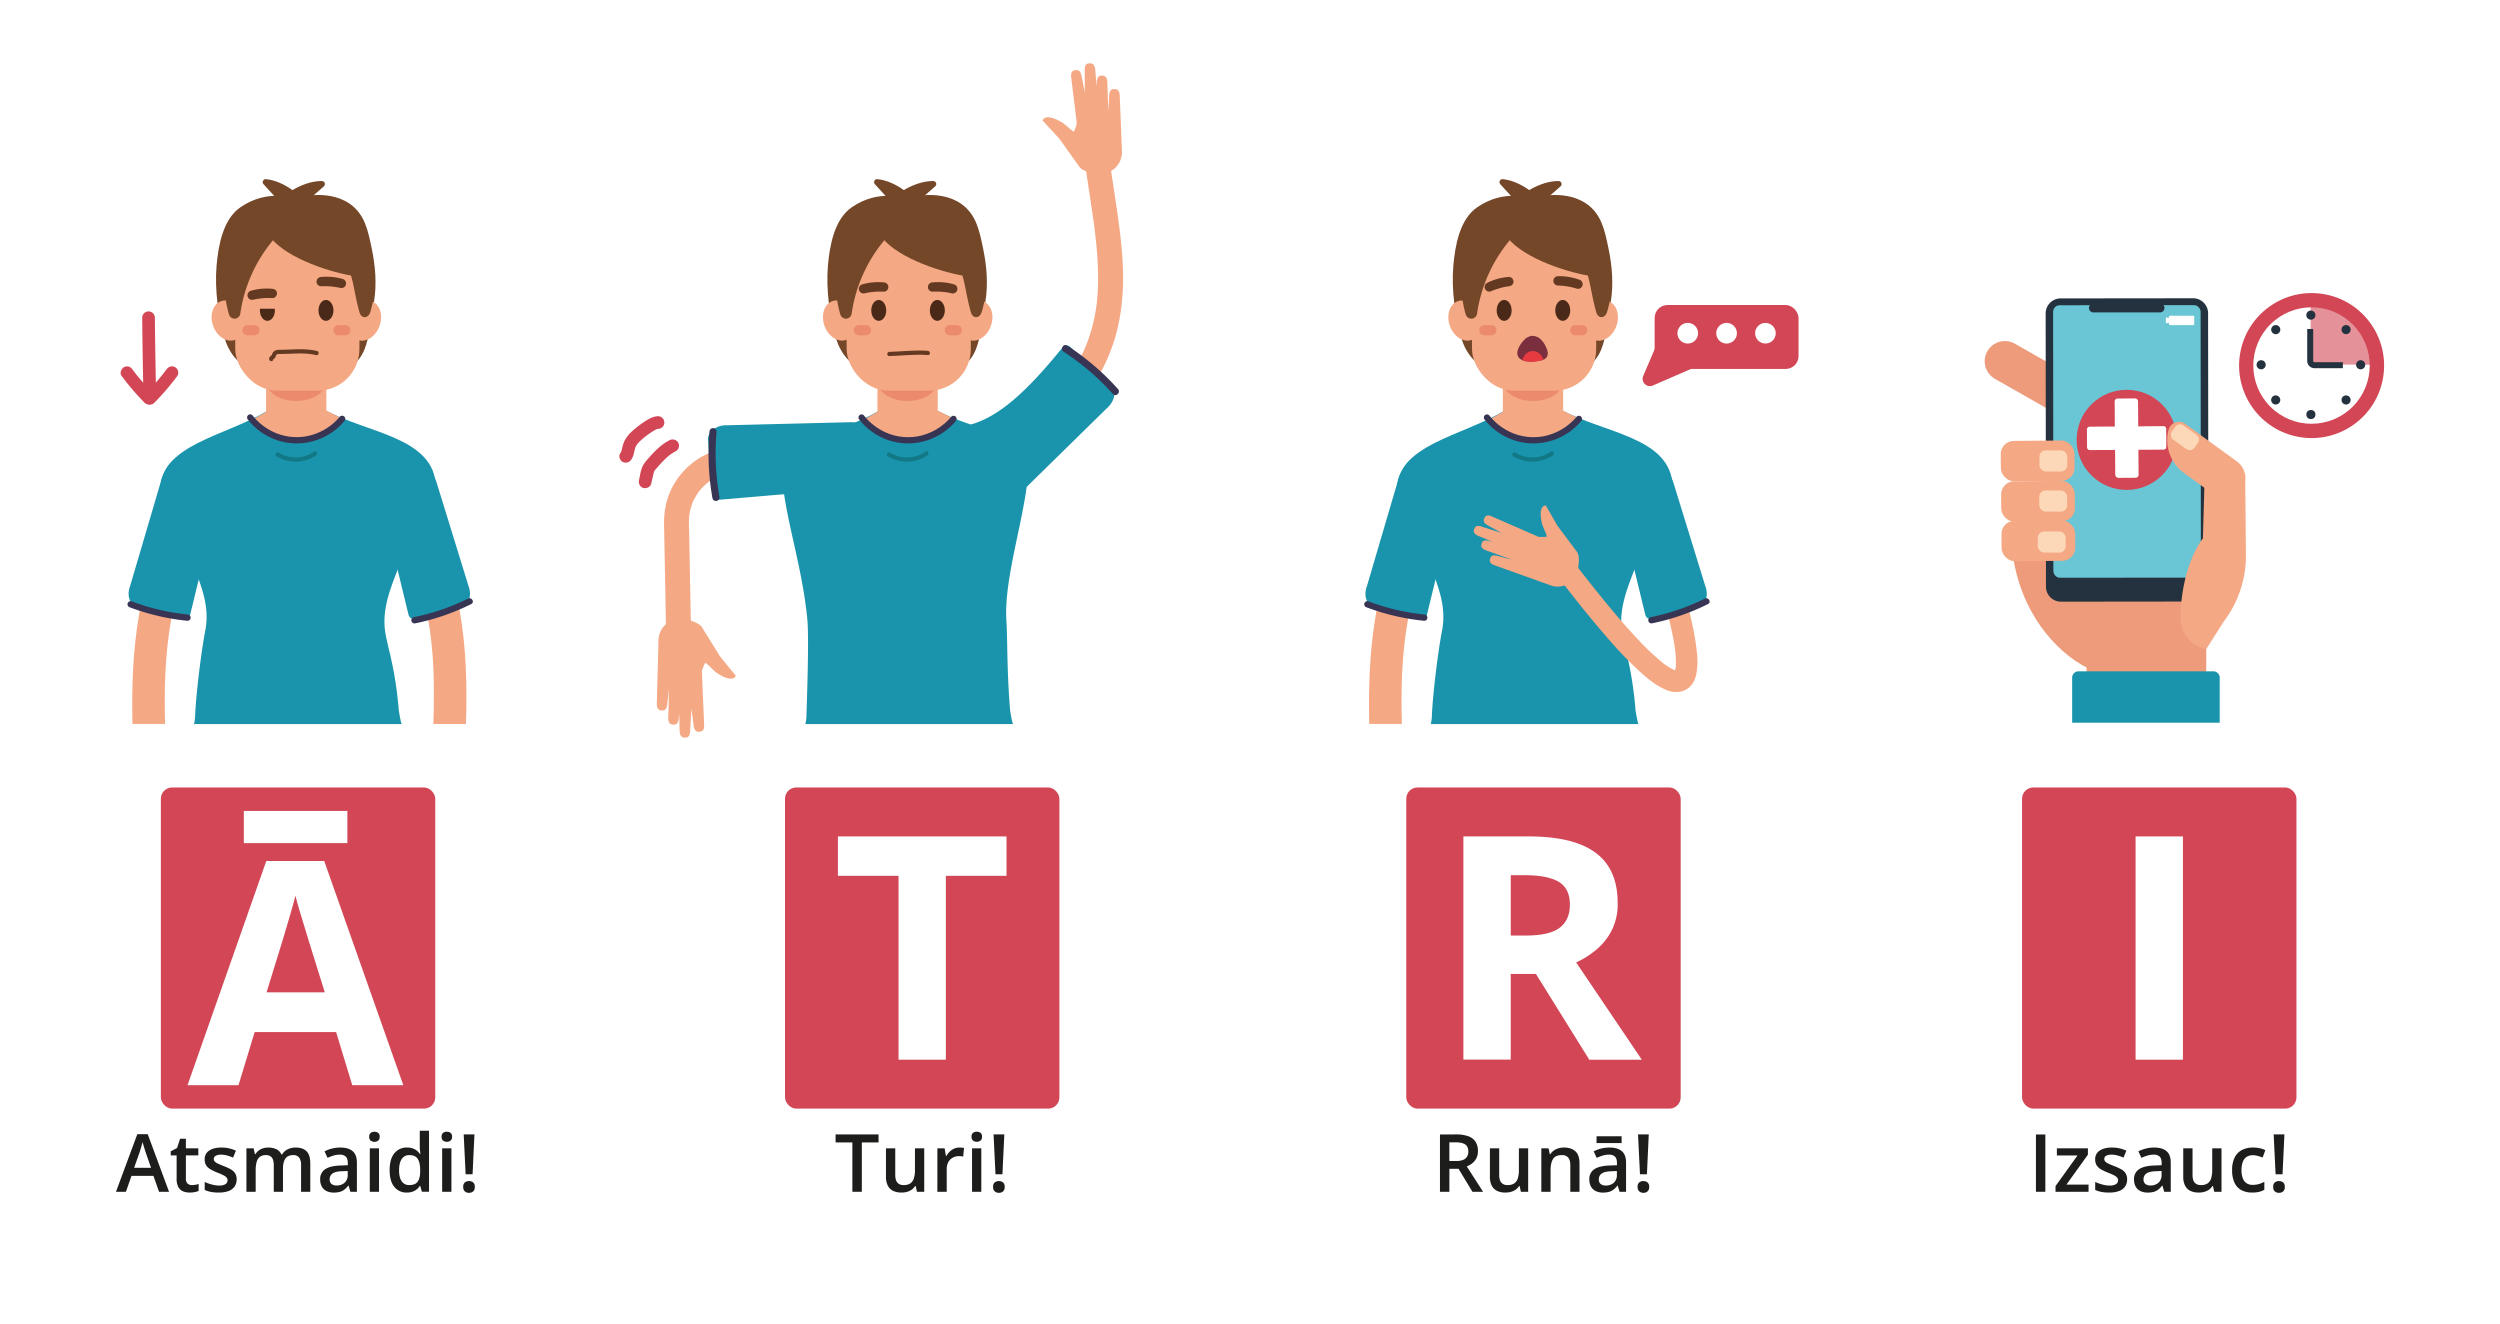 <svg xmlns="http://www.w3.org/2000/svg" width="677.33mm" height="358.66mm" viewBox="0 0 1920 1016.68"><defs><style>.cls-1{fill:#fff;}.cls-2,.cls-3{fill:#d24655;}.cls-3{opacity:0.59;}.cls-4{fill:#f5a884;}.cls-5{fill:#1994ac;}.cls-6{fill:#383554;}.cls-7{fill:#744729;}.cls-8{fill:#eb8a6c;}.cls-9{fill:#4a2918;}.cls-10{fill:#643921;}.cls-11{fill:#137885;}.cls-12{fill:#7b2e3d;}.cls-13{fill:#e63a40;}.cls-14{fill:#ee9b7b;}.cls-15{fill:#c9c9c9;}.cls-16{fill:#24313e;}.cls-17{fill:#6ac5d5;}.cls-18{fill:#fcd7b8;}.cls-19{fill:none;stroke:#24313e;stroke-miterlimit:10;stroke-width:4.59px;}.cls-20{fill:#1d1d1b;}</style></defs><g id="Слой_2" data-name="Слой 2"><g id="Слой_1-2" data-name="Слой 1"><rect class="cls-1" width="1920" height="1016.68"/><rect class="cls-2" x="123.54" y="604.78" width="210.74" height="246.65" rx="8.65"/><rect class="cls-2" x="602.88" y="604.78" width="210.74" height="246.65" rx="8.65"/><rect class="cls-2" x="1080.01" y="604.78" width="210.74" height="246.65" rx="8.65"/><rect class="cls-2" x="1552.94" y="604.78" width="210.74" height="246.65" rx="8.65"/><circle class="cls-2" cx="1775.25" cy="280.74" r="55.68" transform="translate(1213.76 1988.1) rotate(-80.78)"/><circle class="cls-1" cx="1775.25" cy="280.74" r="44.71" transform="translate(321.44 1337.52) rotate(-45)"/><path class="cls-3" d="M1774.57,233.71v46.08l47.77.36S1826.26,232.86,1774.57,233.71Z"/><path class="cls-4" d="M504.46,539.19l1.24-45.77c0-.09,0-.62,0-1.46a16.74,16.74,0,0,1,19.86-16.37c5.85,1.08,11.25,2.89,13.39,5.91l14,22.57L565.1,519s-1.84,6-14-1.82c-3.75-2.42-6.71-6.65-9.48-8.18a36.93,36.93,0,0,0-2.58,6.23l1.69,40.28c.28,3.17,0,6.12-3.12,6.4L537,562c-3.18.28-4.11-2.56-4.39-5.74l-1.56-11.86-1,16.07c-.05,3.19-.57,6.1-3.76,6h-.59c-3.19-.05-3.82-3-3.77-6.17l-.31-11.85-.26,2.2c-.22,3.19-.9,6.06-4.08,5.84l-.58,0c-3.19-.22-3.66-3.18-3.44-6.36l.58-21.46-1.29,11.11c-.22,3.19-.91,6.06-4.09,5.84l-.58,0C504.72,545.33,504.24,542.37,504.46,539.19Z"/><path class="cls-4" d="M647,338.14l-13.43.88-29.17,1.9-28.76,1.88c-4.87.32-9.8.45-14.65,1a57.78,57.78,0,0,0-24.25,8.25A58.9,58.9,0,0,0,519,369.63c-6.44,9.8-9.25,21.44-9,33.08l.34,18.32.56,29.93.55,29.55.32,16.78v.79a10,10,0,0,0,2.81,6.78,9.73,9.73,0,0,0,6.77,2.81c5.12-.23,9.69-4.21,9.59-9.59l-.19-10.27-.46-24.41-.54-28.94-.44-23.88c-.08-3.84-.28-7.7-.16-11.53a49.29,49.29,0,0,1,.4-5l-.34,2.55a48.49,48.49,0,0,1,3.28-12l-1,2.29a48.65,48.65,0,0,1,6.14-10.53l-1.49,1.94a48.78,48.78,0,0,1,8.58-8.59l-1.94,1.5A48.3,48.3,0,0,1,553.34,365l-2.29,1a48.29,48.29,0,0,1,12.14-3.28l-2.54.34c3.43-.44,6.92-.56,10.38-.78L590.61,361l45.77-3,10.62-.69a10.23,10.23,0,0,0,6.78-2.81,9.6,9.6,0,0,0,0-13.55,9.5,9.5,0,0,0-6.78-2.81Z"/><path class="cls-5" d="M543.77,337.77l3.36,42.89c.15,2,2.43,3.41,5.08,3.18L658,374.75c16-1.37,27.55-14.67,26.52-26.63l-.2-2.35c-.81-9.4-5.41-19.67-30.15-21.54l-95.37,2.36C550.46,326.17,543.29,331.52,543.77,337.77Z"/><path class="cls-6" d="M552.49,381.29a189.94,189.94,0,0,1-2.15-49.77,2.76,2.76,0,0,0-2.74-2.74,2.8,2.8,0,0,0-2.73,2.74,195.46,195.46,0,0,0,2.33,51.23,2.76,2.76,0,0,0,3.37,1.91,2.8,2.8,0,0,0,1.92-3.37Z"/><path class="cls-4" d="M328.4,473.23c5.1,27.24,5.37,54.75,4.42,82.81h25.05c.93-29.54.27-58.51-4.91-87.38-5.85-32.61-17.7-63.76-30.22-94.3-2.57-6.26-8.33-10.72-15.42-8.78-5.93,1.63-11.34,9.15-8.76,15.45C310.82,410.92,322.44,441.37,328.4,473.23Z"/><path class="cls-4" d="M126.77,556c-.7-28.06,0-53.43,4.6-79.67,5.83-32.93,17.2-64.49,29.84-95.35,2.57-6.26-2.78-13.79-8.76-15.44-7.18-2-12.84,2.46-15.42,8.75-12.92,31.55-24.49,63.87-30.22,97.59-4.73,27.83-5.72,54.58-5.08,84.12Z"/><path class="cls-5" d="M157.6,484.61c-2.73,13.77-7.27,49.34-7.81,66.45a30.5,30.5,0,0,1-.8,5H308.5c-.71-1.47-1.55-6.38-2.21-10.37-2.59-30.7-7.28-43.93-10-57.7-6.67-33.68,21.28-60.87,18.91-93.77-1.41-19.58-11.71-44.72-31.51-53.58-6.43-2.88-49.43-8.05-55.08-4.31a9.27,9.27,0,0,0-2.33,2.38A9.45,9.45,0,0,0,224,336.3c-5.65-3.73-48.65,1.43-55.08,4.31-19.8,8.86-27.88,33.16-29.29,52.74C137.22,426.25,164.26,450.93,157.6,484.61Z"/><path class="cls-7" d="M184.72,159.13c-13.61,9.31-17.11,29.84-18.42,45.25-1.5,17.76,1.28,39.46,6.57,56.47,5.15,16.56,19.5,27.46,40.19,29,7.76.6,5.19,3.43,13.14,4,11.81.81,9.76-4,21.49-5.17,15.52-1.59,27-7.31,32.23-20.3,4.15-10.31,5.52-25.69,7.3-36.52,2.25-13.64,1.07-27.61-1.74-41.07s-5.26-26.42-17.19-34.5c-17.82-12.07-42.89-3.72-42.89-3.72S205.9,144.64,184.72,159.13Z"/><path class="cls-5" d="M205.84,315.22c5.36-3.29,19.91-6.39,21.78-5.7,1.85-.76,15.21,1.69,20.69,4.76,33.4,18.72,85.29,20.92,86.53,59.63,0,0-.26,21.13-17.61,21.46l-87.9,1.72-87.89,1.72c-17.35.34-18.43-20.76-18.43-20.76C121.48,341.44,173.2,335.23,205.84,315.22Z"/><rect class="cls-4" x="204.36" y="259.66" width="46.29" height="78.4" rx="11.37"/><path class="cls-8" d="M203.88,289.46l47.19-6.82-.7,10.94c-1.91,17.31-38.86,20.7-46.66.9Z"/><rect class="cls-4" x="180.67" y="168.88" width="95.36" height="131.16" rx="31.99"/><ellipse class="cls-4" cx="280.11" cy="246.2" rx="15.8" ry="12.09" transform="translate(-45.71 427.63) rotate(-70.42)"/><ellipse class="cls-4" cx="175.05" cy="246.2" rx="12.09" ry="15.8" transform="translate(-72.38 72.89) rotate(-19.58)"/><path class="cls-8" d="M265.31,257.52H260A3.92,3.92,0,0,1,256,253.6h0a3.92,3.92,0,0,1,3.91-3.91h5.36a3.92,3.92,0,0,1,3.91,3.91h0A3.92,3.92,0,0,1,265.31,257.52Z"/><path class="cls-8" d="M195.46,257.52h-5.35a3.93,3.93,0,0,1-3.92-3.92h0a3.93,3.93,0,0,1,3.92-3.91h5.35a3.92,3.92,0,0,1,3.92,3.91h0A3.93,3.93,0,0,1,195.46,257.52Z"/><path class="cls-9" d="M244.6,238.4c0,4.44,2.57,8,5.74,8s5.76-3.6,5.76-8-2.57-8.05-5.75-8.05S244.6,234,244.6,238.4Z"/><path class="cls-10" d="M261.39,221.14a53.82,53.82,0,0,0-14.6-1.28,3.53,3.53,0,0,1-3.67-3.7v0a3.55,3.55,0,0,1,3.19-3.4,44.37,44.37,0,0,1,16.91,1.5,3.57,3.57,0,0,1,2.51,3.95v0A3.57,3.57,0,0,1,261.39,221.14Z"/><path class="cls-9" d="M211.1,238.4c0,4.44-2.57,8-5.74,8s-5.75-3.6-5.76-8,2.57-8.05,5.75-8.05S211.1,234,211.1,238.4Z"/><path class="cls-7" d="M247.22,139.05c-8.87-.06-17.15,3.78-22.09,6.65a2.19,2.19,0,0,0-.44.35c-4.67-3.33-12-7.56-20.31-8.44a2.31,2.31,0,0,0-2,3.85l9.75,10.7,13.06,12.58,11.54-12.35a2.29,2.29,0,0,0,2-.52l10-8.77A2.31,2.31,0,0,0,247.22,139.05Z"/><path class="cls-7" d="M206,179.77c10,16.7,44.42,28.5,63.56,31.83,5.84,1-.81-12.5-3.84-17.59l-18.27-14.13c-3.57-6-12.45-18.13-19-20.58-5.86-2.2-9.83,2.48-14.48,6.23-2.87,2.32-5.72,4.73-7.48,8s-1.32,8.67,2,10.26Z"/><path class="cls-7" d="M254.44,187.43c18.1,18.33,15,28.26,21.59,52.24,1.47,5.35,6.78,5.15,8.39-.16,6.33-20.88,3.19-42.71-7.35-63.43-4-7.8-19.72-12.51-28.8-12.72a1.38,1.38,0,0,0-1.08.49L230,170.69C229.57,171.23,253.93,186.92,254.44,187.43Z"/><path class="cls-7" d="M175.87,241.56a4.45,4.45,0,0,0,8.65-.57,113.17,113.17,0,0,1,25.64-57.06c4.23-5,9.17-10.81,6.24-17.37a11.58,11.58,0,0,0-9.8-6.49c-11.38-.9-20.94,7.16-25.74,16.91-4,8.21-7.63,25.29-8.26,34.41A86.5,86.5,0,0,0,175.87,241.56Z"/><path class="cls-4" d="M194.56,321.94s6.19,15.86,35,16.11A35.26,35.26,0,0,0,261,320.54L238.53,309.4l-23.08.4Z"/><path class="cls-5" d="M354.75,466l-36.95,9.27c-1.7.43-3.55-1.08-4.1-3.37l-22.18-91.35c-3.35-13.8,4.55-27.26,14.88-29.77l2-.5c8.13-2,18-1,26.59,19.25l24.89,80.73C362.61,457.14,360.14,464.67,354.75,466Z"/><path class="cls-5" d="M105,466l37,9.27c1.71.43,3.55-1.08,4.1-3.37l22.18-91.35c3.36-13.8-4.55-27.26-14.88-29.77l-2-.5c-8.12-2-18.38-3.78-26.93,16.46L99.86,450.28C97.16,457.14,99.64,464.67,105,466Z"/><path class="cls-6" d="M190.45,322.33a48.15,48.15,0,0,0,27.23,17.11,47.63,47.63,0,0,0,32.3-4.39,47.12,47.12,0,0,0,14.48-11.65,2.5,2.5,0,0,0,0-3.43,2.45,2.45,0,0,0-3.43,0,43.93,43.93,0,0,1-25.68,15.08,42.37,42.37,0,0,1-28.82-5.12,43.84,43.84,0,0,1-12.65-11,2.43,2.43,0,0,0-3.43,0,2.49,2.49,0,0,0,0,3.43Z"/><path class="cls-11" d="M212.34,350.44a28.12,28.12,0,0,0,30.5-.77c1.7-1.19.08-4-1.63-2.79a25,25,0,0,1-27.23.76c-1.77-1.11-3.4,1.7-1.64,2.8Z"/><path class="cls-6" d="M319,478.7a173.42,173.42,0,0,0,42.92-14.79c2.79-1.39.34-5.58-2.45-4.19A168.51,168.51,0,0,1,317.71,474,2.43,2.43,0,0,0,319,478.7Z"/><path class="cls-6" d="M99.74,466.45A173.85,173.85,0,0,0,144,476.77a2.44,2.44,0,0,0,2.42-2.43,2.48,2.48,0,0,0-2.42-2.42,169.15,169.15,0,0,1-43-10.15,2.45,2.45,0,0,0-3,1.69,2.49,2.49,0,0,0,1.7,3Z"/><path class="cls-10" d="M209.87,276.19c.07-.48,0-.29.54-.65a3.62,3.62,0,0,0,1.16-1.41,6.5,6.5,0,0,1,.71-1.69,2.57,2.57,0,0,1,1.93-.54c3.13-.09,6.26-.15,9.39-.26,6.34-.22,12.89-.47,19.09,1.1,2,.51,2.88-2.62.86-3.13-7.05-1.78-14.48-1.41-21.68-1.15-1.76.06-3.51.13-5.27.17s-3.46-.16-5,.47a4.34,4.34,0,0,0-1.79,1.32,5.39,5.39,0,0,0-.67,1.1,6.83,6.83,0,0,1-.46,1.22c-.22.3-.64.46-.94.72a3,3,0,0,0-1,1.87,1.68,1.68,0,0,0,1.14,2,1.63,1.63,0,0,0,2-1.13Z"/><rect class="cls-4" x="193.53" y="229.63" width="34.82" height="7.47"/><path class="cls-10" d="M194.43,230.2a53.82,53.82,0,0,1,14.6-1.28,3.53,3.53,0,0,0,3.67-3.69v0a3.56,3.56,0,0,0-3.19-3.4,44.37,44.37,0,0,0-16.91,1.5,3.57,3.57,0,0,0-2.51,3.95v0A3.56,3.56,0,0,0,194.43,230.2Z"/><path class="cls-2" d="M119.94,305.11q-.69-30.54-1-61.08a4.86,4.86,0,1,0-9.72,0q.27,30.54,1,61.08a4.86,4.86,0,0,0,9.72,0Z"/><path class="cls-2" d="M93.39,288.68A189.78,189.78,0,0,0,111,309.25a4.86,4.86,0,0,0,6.87-6.87q-4.5-4.53-8.67-9.35c-1.35-1.57-2.67-3.15-4-4.76l-1-1.28-.45-.58c-.34-.44-.42-.48,0,0-.71-.82-1.33-1.75-2-2.62a5.29,5.29,0,0,0-2.9-2.23,5,5,0,0,0-3.75.49c-2,1.3-3.36,4.47-1.74,6.65Z"/><path class="cls-2" d="M127.8,283.77c-.61.83-1.24,1.65-1.86,2.47-.37.48.54-.69,0,0-.15.19-.29.38-.45.57q-.49.65-1,1.29c-1.32,1.65-2.68,3.29-4.07,4.9q-4.17,4.83-8.67,9.35a4.86,4.86,0,1,0,6.87,6.87,188.59,188.59,0,0,0,17.62-20.57,4.87,4.87,0,0,0,.49-3.75,5,5,0,0,0-2.23-2.9c-2.54-1.34-5-.44-6.65,1.74Z"/><path class="cls-4" d="M1076.61,556c-.7-28.06,0-53.43,4.6-79.67,5.83-32.93,17.2-64.49,29.84-95.34,2.57-6.27-2.79-13.8-8.76-15.45-7.18-2-12.84,2.46-15.42,8.75-12.92,31.55-24.49,63.87-30.22,97.59-4.73,27.83-5.72,54.58-5.08,84.12Z"/><path class="cls-5" d="M1107.44,484.61c-2.73,13.77-7.28,49.34-7.81,66.45a29.44,29.44,0,0,1-.81,5h159.52c-.71-1.47-1.55-6.38-2.22-10.37-2.58-30.7-7.27-43.93-10-57.7-6.66-33.68,21.28-60.87,18.92-93.77-1.42-19.58-11.71-44.72-31.51-53.58-6.43-2.88-49.43-8.05-55.08-4.31a9.12,9.12,0,0,0-2.33,2.38,9.45,9.45,0,0,0-2.32-2.39c-5.65-3.73-48.65,1.43-55.08,4.31-19.8,8.86-27.88,33.16-29.29,52.75C1087.06,426.25,1114.1,450.93,1107.44,484.61Z"/><path class="cls-7" d="M1134.55,159.13c-13.61,9.31-17.1,29.84-18.41,45.25-1.5,17.76,1.28,39.46,6.57,56.47,5.15,16.56,19.5,27.46,40.19,29,7.76.6,5.19,3.43,13.13,4,11.82.81,9.76-4,21.49-5.17,15.52-1.59,27-7.31,32.24-20.3,4.15-10.31,5.52-25.69,7.3-36.52,2.25-13.64,1.07-27.61-1.74-41.07s-5.26-26.41-17.19-34.5c-17.82-12.07-42.89-3.72-42.89-3.72S1155.74,144.64,1134.55,159.13Z"/><path class="cls-5" d="M1155.68,315.22c5.36-3.29,19.91-6.39,21.78-5.7,1.85-.76,15.2,1.69,20.69,4.76,33.4,18.72,85.29,20.92,86.53,59.63,0,0-.27,21.13-17.62,21.46l-87.89,1.72-87.89,1.72c-17.35.34-18.44-20.76-18.44-20.76C1071.32,341.44,1123,335.23,1155.68,315.22Z"/><rect class="cls-4" x="1154.2" y="259.66" width="46.29" height="78.4" rx="11.37"/><path class="cls-8" d="M1153.72,289.46l47.19-6.82-.7,10.94c-1.92,17.31-38.86,20.7-46.66.9Z"/><rect class="cls-4" x="1130.51" y="168.88" width="95.36" height="131.16" rx="31.99"/><ellipse class="cls-4" cx="1229.95" cy="246.2" rx="15.8" ry="12.09" transform="translate(585.88 1322.57) rotate(-70.42)"/><path class="cls-4" d="M1113.49,250.25c2.93,8.22,10.4,13.07,16.69,10.84s9-10.72,6.1-18.94-10.4-13.07-16.69-10.83S1110.57,242,1113.49,250.25Z"/><path class="cls-8" d="M1215.15,257.52h-5.36a3.93,3.93,0,0,1-3.92-3.92h0a3.93,3.93,0,0,1,3.92-3.91h5.36a3.92,3.92,0,0,1,3.91,3.91h0A3.92,3.92,0,0,1,1215.15,257.52Z"/><path class="cls-8" d="M1145.3,257.52H1140a3.93,3.93,0,0,1-3.92-3.92h0a3.92,3.92,0,0,1,3.92-3.91h5.35a3.92,3.92,0,0,1,3.92,3.91h0A3.93,3.93,0,0,1,1145.3,257.52Z"/><path class="cls-9" d="M1194.44,238.4c0,4.44,2.57,8,5.74,8s5.75-3.6,5.76-8-2.57-8.05-5.75-8.05S1194.44,234,1194.44,238.4Z"/><path class="cls-10" d="M1210.87,221.64a54,54,0,0,0-14.46-2.37,3.54,3.54,0,0,1-3.38-4v0a3.56,3.56,0,0,1,3.44-3.14,44.18,44.18,0,0,1,16.74,2.78,3.55,3.55,0,0,1,2.21,4.12v0A3.56,3.56,0,0,1,1210.87,221.64Z"/><path class="cls-9" d="M1160.94,238.4c0,4.44-2.57,8-5.74,8s-5.76-3.6-5.76-8,2.57-8.05,5.75-8.05S1160.94,234,1160.94,238.4Z"/><path class="cls-7" d="M1197.06,139.05c-8.87-.06-17.16,3.78-22.1,6.65a2.12,2.12,0,0,0-.43.35c-4.67-3.33-12-7.56-20.31-8.44a2.31,2.31,0,0,0-2,3.85l9.75,10.7L1175,164.74l11.53-12.35a2.3,2.3,0,0,0,2-.52l10-8.77A2.31,2.31,0,0,0,1197.06,139.05Z"/><path class="cls-7" d="M1155.88,179.77c10,16.7,44.42,28.5,63.56,31.83,5.84,1-.81-12.5-3.84-17.59l-18.27-14.13c-3.57-6-12.45-18.13-19-20.58-5.86-2.2-9.83,2.48-14.48,6.23-2.87,2.32-5.72,4.73-7.48,8s-1.32,8.67,2,10.26Z"/><path class="cls-7" d="M1204.28,187.43c18.1,18.33,15,28.26,21.59,52.24,1.46,5.35,6.78,5.15,8.39-.16,6.33-20.88,3.19-42.71-7.35-63.43-4-7.8-19.72-12.51-28.8-12.72a1.36,1.36,0,0,0-1.08.49l-17.15,6.84C1179.4,171.23,1203.77,186.92,1204.28,187.43Z"/><path class="cls-7" d="M1125.7,241.56a4.45,4.45,0,0,0,8.66-.57A113.08,113.08,0,0,1,1160,183.93c4.23-5,9.17-10.81,6.24-17.37a11.58,11.58,0,0,0-9.8-6.49c-11.38-.9-20.94,7.16-25.74,16.91-4,8.21-7.63,25.29-8.26,34.41A86.76,86.76,0,0,0,1125.7,241.56Z"/><path class="cls-4" d="M1144.4,321.94s6.19,15.86,35,16.12a35.28,35.28,0,0,0,31.44-17.52l-22.49-11.14-23.08.4Z"/><path class="cls-5" d="M1054.86,466l37,9.27c1.7.43,3.55-1.08,4.1-3.37l22.18-91.35c3.35-13.8-4.55-27.26-14.88-29.77l-2-.5c-8.12-2-18.38-3.78-26.93,16.46l-24.55,83.52C1047,457.14,1049.47,464.67,1054.86,466Z"/><path class="cls-6" d="M1140.29,322.33a48.16,48.16,0,0,0,27.22,17.11,47.91,47.91,0,0,0,46.79-16,2.51,2.51,0,0,0,0-3.43,2.45,2.45,0,0,0-3.43,0,44,44,0,0,1-25.69,15.08,42.35,42.35,0,0,1-28.81-5.12,43.84,43.84,0,0,1-12.65-11,2.43,2.43,0,0,0-3.43,0,2.49,2.49,0,0,0,0,3.43Z"/><path class="cls-11" d="M1162.18,350.44a28.12,28.12,0,0,0,30.5-.77c1.69-1.19.08-4-1.64-2.79a24.94,24.94,0,0,1-27.22.76c-1.77-1.11-3.4,1.7-1.64,2.8Z"/><path class="cls-6" d="M1049.58,466.45a173.88,173.88,0,0,0,44.24,10.32,2.45,2.45,0,0,0,2.43-2.43,2.48,2.48,0,0,0-2.43-2.42,169.17,169.17,0,0,1-43-10.15,2.45,2.45,0,0,0-3,1.69,2.49,2.49,0,0,0,1.7,3Z"/><path class="cls-10" d="M1145.19,223.65a53.87,53.87,0,0,1,14.13-3.88,3.52,3.52,0,0,0,2.94-4.29v0a3.57,3.57,0,0,0-3.75-2.77,44.06,44.06,0,0,0-16.36,4.52,3.54,3.54,0,0,0-1.76,4.33v0A3.58,3.58,0,0,0,1145.19,223.65Z"/><path class="cls-5" d="M620.08,476.36c1.25,14-.23,57.59-.77,74.7a28.49,28.49,0,0,1-.8,5H778c-.71-1.47-1.55-6.38-2.22-10.37-2.58-30.7-1.95-55.26-2.87-69.27-2.39-36.38,19.15-92.87,16.79-125.77-1.41-19.58-16.71-1.15-36.51-10-6.43-2.88-49.43-8.05-55.08-4.31a9.12,9.12,0,0,0-2.33,2.38,9.45,9.45,0,0,0-2.32-2.39c-5.66-3.73-48.65,1.43-55.08,4.31-19.8,8.86-36.23-7.25-37.64,12.34C598.4,385.85,615.92,429.7,620.08,476.36Z"/><path class="cls-7" d="M654.24,159.13c-13.61,9.31-17.1,29.84-18.41,45.25-1.5,17.76,1.28,39.46,6.57,56.47,5.14,16.56,19.5,27.46,40.19,29,7.76.6,5.19,3.43,13.13,4,11.82.81,9.76-4,21.49-5.17,15.52-1.59,27-7.31,32.24-20.3,4.15-10.31,5.52-25.69,7.3-36.52,2.25-13.64,1.07-27.61-1.74-41.07s-5.26-26.42-17.19-34.5c-17.82-12.07-42.89-3.72-42.89-3.72S675.43,144.64,654.24,159.13Z"/><path class="cls-5" d="M675.37,315.22c5.36-3.29,19.91-6.39,21.78-5.7,1.85-.76,15.2,1.69,20.69,4.76,33.4,18.72,61.83,12.11,63.07,50.82,0,0-13.92,30.66-31.27,31l-50.78,1L635.43,396c-17.35.34-33.38-25.92-33.38-25.92C600.52,333.46,642.72,335.23,675.37,315.22Z"/><rect class="cls-4" x="673.89" y="259.66" width="46.29" height="78.4" rx="11.37"/><path class="cls-8" d="M673.41,289.46l47.19-6.82-.7,10.94c-1.92,17.31-38.86,20.7-46.66.9Z"/><rect class="cls-4" x="650.2" y="168.88" width="95.36" height="131.16" rx="31.99"/><path class="cls-4" d="M761,250.25c-2.92,8.22-10.39,13.07-16.69,10.84s-9-10.72-6.1-18.94,10.4-13.07,16.69-10.84S764,242,761,250.25Z"/><ellipse class="cls-4" cx="644.57" cy="246.2" rx="12.09" ry="15.8" transform="translate(-45.23 230.2) rotate(-19.58)"/><path class="cls-8" d="M734.84,257.52h-5.36a3.93,3.93,0,0,1-3.92-3.92h0a3.93,3.93,0,0,1,3.92-3.91h5.36a3.92,3.92,0,0,1,3.91,3.91h0A3.92,3.92,0,0,1,734.84,257.52Z"/><path class="cls-8" d="M665,257.52h-5.35a3.93,3.93,0,0,1-3.92-3.92h0a3.92,3.92,0,0,1,3.92-3.91H665a3.92,3.92,0,0,1,3.92,3.91h0A3.93,3.93,0,0,1,665,257.52Z"/><path class="cls-9" d="M714.13,238.4c0,4.44,2.57,8,5.74,8s5.75-3.6,5.76-8-2.57-8.05-5.75-8.05S714.13,234,714.13,238.4Z"/><path class="cls-10" d="M730.92,225.28A53.85,53.85,0,0,0,716.31,224a3.53,3.53,0,0,1-3.66-3.69v0a3.56,3.56,0,0,1,3.19-3.4,44.3,44.3,0,0,1,16.9,1.5,3.55,3.55,0,0,1,2.51,4v0A3.56,3.56,0,0,1,730.92,225.28Z"/><path class="cls-9" d="M680.63,238.4c0,4.44-2.57,8-5.75,8s-5.75-3.6-5.75-8,2.57-8.05,5.75-8.05S680.63,234,680.63,238.4Z"/><path class="cls-7" d="M716.75,139.05c-8.87-.06-17.16,3.78-22.1,6.65a2.12,2.12,0,0,0-.43.35c-4.67-3.33-12-7.56-20.31-8.44a2.31,2.31,0,0,0-2,3.85l9.75,10.7,13.06,12.58,11.53-12.35a2.3,2.3,0,0,0,2-.52l10-8.77A2.31,2.31,0,0,0,716.75,139.05Z"/><path class="cls-7" d="M675.57,179.77c10,16.7,44.42,28.5,63.56,31.83,5.84,1-.81-12.5-3.84-17.59L717,179.88c-3.57-6-12.45-18.13-19-20.58-5.86-2.2-9.83,2.48-14.48,6.23-2.87,2.32-5.72,4.73-7.48,8s-1.32,8.67,2,10.26Z"/><path class="cls-7" d="M724,187.43c18.1,18.33,15,28.26,21.58,52.24,1.47,5.35,6.79,5.15,8.4-.16,6.33-20.88,3.19-42.71-7.35-63.43-4-7.8-19.72-12.51-28.8-12.72a1.36,1.36,0,0,0-1.08.49l-17.15,6.84C699.09,171.23,723.46,186.92,724,187.43Z"/><path class="cls-7" d="M645.39,241.56a4.45,4.45,0,0,0,8.66-.57,113.08,113.08,0,0,1,25.64-57.06c4.23-5,9.17-10.81,6.24-17.37a11.58,11.58,0,0,0-9.8-6.49c-11.38-.9-20.94,7.16-25.74,16.91-4,8.21-7.63,25.29-8.26,34.41A86.52,86.52,0,0,0,645.39,241.56Z"/><path class="cls-4" d="M664.09,321.94s6.19,15.86,35,16.12a35.28,35.28,0,0,0,31.44-17.52L708.06,309.4l-23.08.4Z"/><path class="cls-6" d="M660,322.33a48.16,48.16,0,0,0,27.22,17.11,47.91,47.91,0,0,0,46.79-16,2.51,2.51,0,0,0,0-3.43,2.45,2.45,0,0,0-3.43,0,44,44,0,0,1-25.69,15.08,42.35,42.35,0,0,1-28.81-5.12,43.84,43.84,0,0,1-12.65-11,2.43,2.43,0,0,0-3.43,0,2.49,2.49,0,0,0,0,3.43Z"/><path class="cls-11" d="M681.87,350.44a28.12,28.12,0,0,0,30.5-.77c1.69-1.19.08-4-1.64-2.79a24.94,24.94,0,0,1-27.22.76c-1.77-1.11-3.4,1.7-1.64,2.8Z"/><path class="cls-10" d="M664,225.28a53.82,53.82,0,0,1,14.6-1.28,3.54,3.54,0,0,0,3.67-3.69v0a3.57,3.57,0,0,0-3.19-3.4,44.37,44.37,0,0,0-16.91,1.5,3.57,3.57,0,0,0-2.51,4v0A3.56,3.56,0,0,0,664,225.28Z"/><path class="cls-4" d="M860,74.54l1.59,39.85c0,.09,0,.62.08,1.46a16.76,16.76,0,0,1-18.83,17.57c-5.9-.72-11.4-2.2-13.72-5.08L813.7,106.68l-13-14.16s1.46-6.12,14.09,1c3.89,2.18,7.11,6.22,10,7.58a36,36,0,0,0,2.2-6.38l-4.18-34.19c-.47-3.15-.43-6.11,2.72-6.58l.58-.09c3.15-.48,4.26,2.3,4.74,5.46L833.1,71V54.91c-.15-3.19.2-6.12,3.39-6.27l.58,0c3.19-.14,4,2.74,4.15,5.92l1,11.81.12-2.21c0-3.19.53-6.1,3.72-6.08h.58c3.19,0,3.85,2.94,3.82,6.13l.75,21.46.6-11.17c0-3.19.53-6.1,3.72-6.08h.58C859.35,68.43,860,71.35,860,74.54Z"/><path class="cls-4" d="M764.43,362.83c20.58-12.4,40.48-26.76,57-44.32A168.85,168.85,0,0,0,840,295a141.77,141.77,0,0,0,12.41-24.21c6.14-15.2,9.06-31.55,9.87-47.88.79-15.91-.55-31.85-2.55-47.63-2.22-17.6-5.18-35.1-7.68-52.67q-.47-3.26-.9-6.51l.34,2.55c0-.2-.06-.4-.08-.6-.36-2.64-.84-4.8-2.81-6.77a9.57,9.57,0,0,0-13.55,0c-1.59,1.73-3.14,4.33-2.81,6.77,2,14.55,4.27,29,6.42,43.55.56,3.79,1.1,7.57,1.61,11.37l-.34-2.55c2.31,17.2,4,34.59,3.2,52-.22,4.72-.63,9.43-1.26,14.11l.34-2.54a133.73,133.73,0,0,1-6.19,26.17c-.86,2.47-1.81,4.91-2.82,7.33l1-2.29a134.34,134.34,0,0,1-17.49,29.69l1.5-1.94a183.67,183.67,0,0,1-26.05,27q-4.56,3.89-9.3,7.54l1.94-1.5a318.06,318.06,0,0,1-30,20.36,10,10,0,0,0-4.4,5.73,9.79,9.79,0,0,0,1,7.39c2.78,4.31,8.52,6.2,13.11,3.43Z"/><path class="cls-5" d="M853.29,295.22l-31.71-29.06c-1.47-1.35-4.11-.83-5.89,1.14C788,301.42,767,320,745.55,326.06c-10.74,11.9-11.1,49.57-2.19,57.61l1.76,1.58c7,6.33,17.37,10.68,36.74-4.83l68.1-66.8C856.32,308.26,857.91,299.45,853.29,295.22Z"/><path class="cls-6" d="M816.89,270.16a189.83,189.83,0,0,1,37.83,32.46c2.36,2.63,6.22-1.25,3.87-3.87a195.48,195.48,0,0,0-38.93-33.32c-3-1.93-5.71,2.81-2.77,4.73Z"/><path class="cls-10" d="M683,273.46c9.88-.23,19.74-1.58,29.63-.77,2.08.17,2.06-3.07,0-3.24-9.89-.81-19.75.54-29.63.77-2.08,0-2.09,3.29,0,3.24Z"/><path class="cls-2" d="M514.15,338.09c-5.69,2.93-10.39,7.46-14.63,12.18-2.38,2.66-5,5.29-6.37,8.66-1.22,3.1-1.67,6.6-2.39,9.84-.56,2.48.75,5.38,3.39,6,2.46.56,5.39-.74,6-3.39.69-3.09,1.39-6.17,2.16-9.24.12-.47-.36.47.11-.2.2-.28.38-.58.56-.86.29-.47-.47.52.13-.15l.68-.78c1-1.11,1.92-2.21,2.91-3.3a73.23,73.23,0,0,1,5.89-5.93c.52-.45,1-.9,1.59-1.33,1.06-.87-.78.54.32-.25.28-.2.56-.41.85-.6a33.48,33.48,0,0,1,3.73-2.24,4.9,4.9,0,0,0,1.74-6.65,5,5,0,0,0-6.65-1.74Z"/><path class="cls-2" d="M505.38,319.64c-4.18.17-7.72,2.37-11.09,4.65a74.42,74.42,0,0,0-8.83,6.91,24.47,24.47,0,0,0-6.14,8.07,29.3,29.3,0,0,0-1.6,5.34c-.16.69-.32,1.39-.54,2.07-.05.18-.12.36-.18.54.22-.51.26-.61.1-.29s-.44.77-.7,1.14c-1.5,2.06-.42,5.5,1.74,6.65a5,5,0,0,0,6.65-1.75c1.91-2.63,2.11-5.82,3-8.83,0-.13.38-1.18.16-.54s.18-.37.24-.5a16.18,16.18,0,0,1,1.13-1.86c.26-.38.51-.63.08-.13.26-.3.51-.61.78-.91.49-.55,1-1.07,1.55-1.58,1.07-1,2.2-2,3.36-2.94l1.05-.84c-.53.42,0,0,.28-.2.66-.49,1.33-1,2-1.45,1.35-.94,2.74-1.84,4.16-2.67a15.26,15.26,0,0,1,1.92-1c-1,.39.36-.06.45-.09,1-.32-.71,0,.4-.06a4.86,4.86,0,0,0,0-9.72Z"/><path class="cls-4" d="M1148.74,434.45l40.6,14.54c.08,0,.55.2,1.29.49a15.78,15.78,0,0,0,21.15-11.86c1-5.5,1.3-10.86-.62-13.76l-15-20-9-15.71s-5.91-.45-3.18,12.91c.85,4.12,3.54,8.16,4,11.11a35.13,35.13,0,0,1-6.36.14l-34.77-15.23c-2.69-1.33-5.36-2.14-6.69.55l-.24.5c-1.33,2.69.84,4.48,3.54,5.81l9.88,5.42-14.45-4.61c-2.82-1.05-5.55-1.57-6.59,1.24l-.19.52c-1,2.82,1.3,4.37,4.12,5.41l10.29,4.32-2-.52c-2.87-.9-5.63-1.28-6.52,1.59l-.16.53c-.9,2.86,1.53,4.29,4.4,5.18l19,6.82-10.2-2.66c-2.87-.89-5.62-1.28-6.51,1.59l-.17.53C1143.44,432.14,1145.87,433.56,1148.74,434.45Z"/><path class="cls-4" d="M1256.55,390.32q3.18,10.23,6.44,20.43,3.52,11.17,7,22.37c2.32,7.59,4.58,15.2,6.73,22.84,2,7.24,4,14.51,5.67,21.83,1.51,6.42,2.87,12.89,3.84,19.42l.3,2.12-.3-2.21a77,77,0,0,1,.84,13.74c0,1-.13,2.08-.27,3.12l.3-2.2a19.33,19.33,0,0,1-1.2,4.73l.83-2a9.77,9.77,0,0,1-1.19,2.11l1.29-1.68a6.77,6.77,0,0,1-1.22,1.23l1.68-1.29a6.46,6.46,0,0,1-1.3.75l2-.84a6.52,6.52,0,0,1-1.57.43l2.2-.3a9.16,9.16,0,0,1-2.34,0l2.2.3a16.43,16.43,0,0,1-4.07-1.2l2,.84a47.57,47.57,0,0,1-10-6.22l1.68,1.29a177.32,177.32,0,0,1-19.87-18.59c-9.62-10.15-18.67-20.84-27.51-31.67q-9.75-12-19.17-24.2l1.3,1.68c-.41-.52-.81-1-1.22-1.58-1.38-1.79-2.67-3.18-5-3.8a8.46,8.46,0,0,0-6.38.83,8.36,8.36,0,0,0-3.81,4.95c-.46,2-.49,4.67.83,6.39,11.86,15.38,23.92,30.63,36.68,45.28A303.48,303.48,0,0,0,1259.6,516c6.16,5.54,12.69,10.86,20.41,14,5.93,2.42,12.55,2.06,17.49-2.27,4.4-3.85,5.61-10.07,6-15.6.52-6.57-.43-13.26-1.41-19.73-1.18-7.77-2.88-15.46-4.75-23.08-2.15-8.76-4.56-17.46-7.09-26.12-2.61-9-5.36-17.87-8.14-26.77-2.61-8.32-5.26-16.62-7.87-24.93q-.88-2.81-1.75-5.61c-1.29-4.13-5.84-7.19-10.19-5.78-4.16,1.34-7.17,5.76-5.79,10.19Z"/><path class="cls-5" d="M1304.59,466l-36.95,9.27c-1.71.43-3.55-1.08-4.1-3.37l-22.18-91.35c-3.36-13.8,4.55-27.26,14.88-29.77l2-.5c8.12-2,18-1,26.58,19.25l24.9,80.73C1312.45,457.14,1310,464.67,1304.59,466Z"/><path class="cls-6" d="M1268.84,478.7a173.42,173.42,0,0,0,42.92-14.79c2.79-1.39.34-5.58-2.45-4.19a168.51,168.51,0,0,1-41.76,14.3,2.43,2.43,0,0,0,1.29,4.68Z"/><path class="cls-12" d="M1170.34,261.31a10,10,0,0,1,5.8-3.33,9.21,9.21,0,0,1,7,2.5,18.4,18.4,0,0,1,4.29,6.27c1.08,2.36,1.88,5.21.56,7.36s-4,2.66-6.45,3.05c-3.27.51-6.64,1-9.92.24h0C1161.56,275.14,1165.39,266.51,1170.34,261.31Z"/><path class="cls-13" d="M1169.13,276.55s1.7-6.9,8.07-6.92,8.18,6.66,8.18,6.66S1176.66,279.62,1169.13,276.55Z"/><rect class="cls-2" x="1270.76" y="234.26" width="110.52" height="49.1" rx="9.91"/><path class="cls-2" d="M1273.56,261.63,1262,288.72a5.62,5.62,0,0,0,7.42,7.35l38.87-16.93Z"/><path class="cls-1" d="M1304.12,255.91a7.92,7.92,0,1,1-7.92-7.92A7.93,7.93,0,0,1,1304.12,255.91Z"/><path class="cls-1" d="M1333.94,255.91A7.92,7.92,0,1,1,1326,248,7.92,7.92,0,0,1,1333.94,255.91Z"/><circle class="cls-1" cx="1355.85" cy="255.91" r="7.92"/><path class="cls-14" d="M1694.4,553.35,1603,551.21l-.51-38.54c-23.55-12.12-50.87-42.12-56.83-87.86l148.72,1.54Z"/><path class="cls-5" d="M1596.31,515.57h103.53a4.9,4.9,0,0,1,4.9,4.9v34.6a0,0,0,0,1,0,0H1591.41a0,0,0,0,1,0,0v-34.6A4.9,4.9,0,0,1,1596.31,515.57Z"/><path class="cls-14" d="M1581.35,318.94l-49.27-28a15.57,15.57,0,0,1-5.81-21.16h0a15.56,15.56,0,0,1,21.17-5.81l49.27,28a15.56,15.56,0,0,1,5.81,21.16h0A15.57,15.57,0,0,1,1581.35,318.94Z"/><polygon class="cls-15" points="1671.26 459.05 1669.04 459.01 1669.12 458.82 1671.36 458.8 1671.26 459.05"/><rect class="cls-1" x="1630.34" y="459.1" width="13.67" height="0.2" transform="translate(-4.06 14.74) rotate(-0.52)"/><rect class="cls-1" x="1630.15" y="416.61" width="13.67" height="42.49" transform="translate(-3.87 14.73) rotate(-0.51)"/><polygon class="cls-1" points="1682.08 309.88 1682.76 309.87 1683.11 348.16 1682.54 348.16 1682.08 309.88"/><polygon class="cls-15" points="1623.02 459.5 1585.53 459.78 1585.53 459.86 1623.74 459.51 1623.02 459.5"/><path class="cls-16" d="M1582.84,462.09l101.69-.11a11.54,11.54,0,0,0,11.52-11.55l-.23-209.84a11.54,11.54,0,0,0-11.55-11.52l-101.69.11a11.54,11.54,0,0,0-11.52,11.55l.24,209.84A11.52,11.52,0,0,0,1582.84,462.09Z"/><rect class="cls-17" x="1576.86" y="234.5" width="113.29" height="209.29" rx="5" transform="translate(3267.39 676.46) rotate(179.94)"/><rect class="cls-4" x="1537.2" y="399.71" width="56.61" height="31.04" rx="10.05" transform="translate(-3.67 14.08) rotate(-0.51)"/><path class="cls-4" d="M1693.27,362.64l-1.43,50.82s-16.37,19.41-17.23,60.71a24.29,24.29,0,0,0,19.79,24.32h0l13.47-21.18a83.45,83.45,0,0,0,17-51.22l-.56-62.17Z"/><path class="cls-16" d="M1658.85,239.94h-51.1a3.46,3.46,0,0,1-3.45-3.45h0a3.46,3.46,0,0,1,3.45-3.45h51.1a3.46,3.46,0,0,1,3.45,3.45h0A3.46,3.46,0,0,1,1658.85,239.94Z"/><rect class="cls-1" x="1665.83" y="242.47" width="19.33" height="7.21" rx="0.68"/><rect class="cls-1" x="1663.37" y="243.97" width="2.99" height="4.18"/><circle class="cls-2" cx="1633.3" cy="337.83" r="38.44" transform="translate(239.5 1253.86) rotate(-45)"/><path class="cls-1" d="M1624.38,345.56l.14,18.95A2.53,2.53,0,0,0,1627,367h0l13.16-.09a2.3,2.3,0,0,0,2.28-2.31l-.14-19.16,19.37-.14a2.09,2.09,0,0,0,2.07-2.1l-.1-13.91a2,2,0,0,0-2-2h0l-19.48.14-.14-19.1a2.36,2.36,0,0,0-2.37-2.34l-13.37.09a2.25,2.25,0,0,0-2.22,2.26l.13,19.21-19.35.14a2.1,2.1,0,0,0-2.08,2.11l.09,13.78a2.09,2.09,0,0,0,2.09,2.07h0Z"/><rect class="cls-4" x="1536.65" y="338.32" width="56.61" height="31.04" rx="10.05" transform="translate(-3.12 14.08) rotate(-0.51)"/><rect class="cls-4" x="1536.93" y="369.36" width="56.61" height="31.04" rx="10.05" transform="translate(-3.4 14.08) rotate(-0.51)"/><path class="cls-4" d="M1699.72,379.51l-22.52-16.37a31.15,31.15,0,0,1-11.77-32.92,8.26,8.26,0,0,1,12.86-4.66L1718,354.4a15.57,15.57,0,0,1,3.42,21.68h0A15.55,15.55,0,0,1,1699.72,379.51Z"/><rect class="cls-18" x="1566.3" y="345.87" width="21.4" height="16.23" rx="4.83" transform="translate(1.68 -7.41) rotate(0.27)"/><rect class="cls-18" x="1566.16" y="376.66" width="21.4" height="16.23" rx="4.83" transform="translate(1.83 -7.41) rotate(0.27)"/><rect class="cls-18" x="1565.04" y="408.14" width="21.4" height="16.23" rx="4.83" transform="translate(1.97 -7.4) rotate(0.27)"/><rect class="cls-18" x="1667.4" y="328.95" width="21.4" height="13.49" rx="4.44" transform="translate(508.73 -913.82) rotate(35.59)"/><path class="cls-19" d="M1774.24,252.69v24.5a3.27,3.27,0,0,0,3.27,3.28h21.8"/><path class="cls-16" d="M1778.26,242a3.5,3.5,0,1,1-3.49-3.49A3.5,3.5,0,0,1,1778.26,242Z"/><circle class="cls-16" cx="1774.77" cy="318.36" r="3.5"/><path class="cls-16" d="M1813,283.65a3.5,3.5,0,1,1,3.49-3.5A3.5,3.5,0,0,1,1813,283.65Z"/><path class="cls-16" d="M1736.56,283.65a3.5,3.5,0,1,1,3.5-3.5A3.5,3.5,0,0,1,1736.56,283.65Z"/><path class="cls-16" d="M1804.25,255.61a3.49,3.49,0,1,1,0-4.94A3.48,3.48,0,0,1,1804.25,255.61Z"/><path class="cls-16" d="M1750.23,309.64a3.5,3.5,0,1,1,0-4.94A3.51,3.51,0,0,1,1750.23,309.64Z"/><path class="cls-16" d="M1799.31,309.64a3.49,3.49,0,1,1,4.94,0A3.48,3.48,0,0,1,1799.31,309.64Z"/><path class="cls-16" d="M1745.28,255.61a3.5,3.5,0,1,1,5,0A3.5,3.5,0,0,1,1745.28,255.61Z"/><path class="cls-1" d="M270.54,833.43l-12.43-40.82H195.59l-12.43,40.82H144l60.52-172.18H249l60.75,172.18Zm-3.75-210.65v24.75H187.26V622.78ZM249.43,762.12,237,722.24q-1.17-4-3.1-10.26T230,699.19q-1.94-6.51-3.11-11.32-1.17,4.82-3.23,11.91t-3.93,13.43q-1.87,6.33-2.69,9l-12.32,39.88Z"/><path class="cls-1" d="M726.43,813.84H690.08V672.63H643.51V642.37H773v30.26H726.43Z"/><path class="cls-1" d="M1173.84,642.37q23.34,0,38.53,5.63T1235,665q7.4,11.38,7.39,28.74a44.7,44.7,0,0,1-4.46,20.52,46.75,46.75,0,0,1-11.72,14.9,69.23,69.23,0,0,1-15.72,10l50.43,74.71h-40.34L1179.59,748h-19.35v65.8h-36.36V642.37Zm-2.58,29.79h-11v46.33H1172q18.06,0,25.86-6t7.8-17.77q0-12.21-8.39-17.36T1171.26,672.16Z"/><path class="cls-1" d="M1640.13,813.84V642.37h36.36V813.84Z"/><path class="cls-20" d="M122.15,915.29l-4.31-12.23H101l-4.31,12.23H89.07l16.39-44.23h8l16.36,44.23ZM116,896.88l-4.19-12.08-.69-2.2c-.3-.94-.6-1.92-.9-2.92s-.56-1.85-.76-2.53c-.2.82-.44,1.74-.73,2.75s-.58,2-.85,2.87l-.61,2L103,896.88Z"/><path class="cls-20" d="M147.33,910.16a14.78,14.78,0,0,0,2.74-.25,19.76,19.76,0,0,0,2.47-.62v5.36a14.81,14.81,0,0,1-3,.88,20.54,20.54,0,0,1-3.89.36,13.12,13.12,0,0,1-5.09-.95,7.34,7.34,0,0,1-3.58-3.27,12.93,12.93,0,0,1-1.33-6.42V887.36h-4.55V884.2l4.88-2.53,2.32-7.14h4.46v7.41h9.55v5.42h-9.55v17.8a5,5,0,0,0,1.27,3.77A4.59,4.59,0,0,0,147.33,910.16Z"/><path class="cls-20" d="M181.73,905.77a9.39,9.39,0,0,1-1.59,5.54,9.72,9.72,0,0,1-4.66,3.42,21.28,21.28,0,0,1-7.49,1.16,31.45,31.45,0,0,1-6-.5,21.85,21.85,0,0,1-4.78-1.52v-6.12a33.77,33.77,0,0,0,5.38,1.93,21.4,21.4,0,0,0,5.62.82,8.85,8.85,0,0,0,5-1.1,3.43,3.43,0,0,0,1.55-2.94,3.24,3.24,0,0,0-.61-1.94,6.94,6.94,0,0,0-2.29-1.78,44.27,44.27,0,0,0-4.93-2.18,40.68,40.68,0,0,1-5.33-2.55,9.27,9.27,0,0,1-3.28-3.06,8.42,8.42,0,0,1-1.12-4.58,7.58,7.58,0,0,1,3.53-6.76c2.34-1.54,5.45-2.3,9.3-2.3a26.26,26.26,0,0,1,5.8.61,28.54,28.54,0,0,1,5.35,1.8L179,889.05a37.2,37.2,0,0,0-4.53-1.61,16.54,16.54,0,0,0-4.63-.65,8.36,8.36,0,0,0-4.17.84A2.64,2.64,0,0,0,164.2,890a3,3,0,0,0,.69,2,7.42,7.42,0,0,0,2.4,1.63q1.69.81,4.74,2a38.93,38.93,0,0,1,5.17,2.4,9.61,9.61,0,0,1,3.36,3.06A8.44,8.44,0,0,1,181.73,905.77Z"/><path class="cls-20" d="M227,881.31q5.6,0,8.45,2.89t2.84,9.28v21.81h-7.07V894.77a9.35,9.35,0,0,0-1.48-5.74,5.32,5.32,0,0,0-4.49-1.91q-4.22,0-6.07,2.68t-1.85,7.8v17.69h-7.08V894.77a12.08,12.08,0,0,0-.65-4.26,5,5,0,0,0-2-2.55,6.17,6.17,0,0,0-3.35-.84,7.55,7.55,0,0,0-4.65,1.31,7.22,7.22,0,0,0-2.48,3.89,22.41,22.41,0,0,0-.76,6.31v16.66h-7.11V881.94h5.55l1,4.49h.39a9.35,9.35,0,0,1,2.55-2.88,10.78,10.78,0,0,1,3.39-1.69,15.06,15.06,0,0,1,10.18.76,8.32,8.32,0,0,1,3.82,4h.55a9.56,9.56,0,0,1,4.36-4A14,14,0,0,1,227,881.31Z"/><path class="cls-20" d="M261.29,881.31q6.33,0,9.56,2.8c2.16,1.86,3.24,4.78,3.24,8.73v22.45h-5l-1.38-4.73h-.25a17.33,17.33,0,0,1-2.92,3,10.13,10.13,0,0,1-3.46,1.77,17.36,17.36,0,0,1-4.79.57,12.52,12.52,0,0,1-5.36-1.1,8.22,8.22,0,0,1-3.69-3.36,11,11,0,0,1-1.34-5.72,8.73,8.73,0,0,1,3.84-7.75q3.84-2.58,11.61-2.86l5.75-.21v-1.75c0-2.29-.53-3.92-1.59-4.91a6.44,6.44,0,0,0-4.52-1.47,16.41,16.41,0,0,0-4.85.72,37.24,37.24,0,0,0-4.58,1.75l-2.32-5a26.49,26.49,0,0,1,12.08-2.92Zm5.75,18-4.27.18q-5.31.18-7.45,1.79a5.28,5.28,0,0,0-2.13,4.45,4.27,4.27,0,0,0,1.47,3.6,6.26,6.26,0,0,0,3.89,1.13,8.9,8.9,0,0,0,6.08-2.1,7.66,7.66,0,0,0,2.41-6.13Z"/><path class="cls-20" d="M287.59,869.17a4.62,4.62,0,0,1,2.81.87,3.48,3.48,0,0,1,1.19,3,3.51,3.51,0,0,1-1.19,3,4.87,4.87,0,0,1-5.67,0,3.54,3.54,0,0,1-1.18-3,3.5,3.5,0,0,1,1.18-3A4.65,4.65,0,0,1,287.59,869.17Zm3.49,12.77v33.35H284V881.94Z"/><path class="cls-20" d="M312.38,915.89a11.73,11.73,0,0,1-9.53-4.35q-3.6-4.37-3.61-12.85c0-5.73,1.23-10.05,3.66-13a12,12,0,0,1,9.66-4.39,13.13,13.13,0,0,1,4.4.67,10.64,10.64,0,0,1,3.28,1.83,11.44,11.44,0,0,1,2.32,2.56h.33c-.1-.63-.21-1.52-.33-2.7a32.18,32.18,0,0,1-.18-3.27v-12h7.11v46.88H324l-1.27-4.52h-.3a12,12,0,0,1-2.27,2.59,10.43,10.43,0,0,1-3.27,1.85A13.32,13.32,0,0,1,312.38,915.89Zm2-5.76q4.52,0,6.4-2.62t1.91-7.86v-.93q0-5.61-1.79-8.59t-6.58-3a6.52,6.52,0,0,0-5.83,3.07c-1.34,2-2,4.91-2,8.59s.66,6.48,2,8.42A6.68,6.68,0,0,0,314.4,910.13Z"/><path class="cls-20" d="M343.2,869.17A4.62,4.62,0,0,1,346,870a3.48,3.48,0,0,1,1.19,3,3.51,3.51,0,0,1-1.19,3,4.47,4.47,0,0,1-2.81.91,4.54,4.54,0,0,1-2.87-.91,3.56,3.56,0,0,1-1.17-3,3.52,3.52,0,0,1,1.17-3A4.7,4.7,0,0,1,343.2,869.17Zm3.49,12.77v33.35h-7.11V881.94Z"/><path class="cls-20" d="M355.76,911.55a4.16,4.16,0,0,1,1.29-3.48,5,5,0,0,1,3.17-1,5,5,0,0,1,3.13,1,4.16,4.16,0,0,1,1.29,3.48,4.27,4.27,0,0,1-1.29,3.48,4.77,4.77,0,0,1-3.13,1.07,4.84,4.84,0,0,1-3.17-1.07A4.27,4.27,0,0,1,355.76,911.55Zm7.17-9.7H357.6l-1.48-30.61h8.25Z"/><path class="cls-20" d="M661.88,915.29h-7.26v-37.9H641.73v-6.15h33v6.15H661.88Z"/><path class="cls-20" d="M709.81,881.94v33.35h-5.58l-1-4.46h-.36a9.57,9.57,0,0,1-2.68,2.84,11.81,11.81,0,0,1-3.63,1.68,16.14,16.14,0,0,1-4.21.54,14.73,14.73,0,0,1-6.4-1.28,9,9,0,0,1-4.09-4,14.61,14.61,0,0,1-1.44-6.93V881.94h7.14v20.45q0,3.89,1.59,5.82a6,6,0,0,0,4.92,1.92,8.77,8.77,0,0,0,5.11-1.32,7.25,7.25,0,0,0,2.69-3.92,21.11,21.11,0,0,0,.82-6.35v-16.6Z"/><path class="cls-20" d="M736.83,881.31q.84,0,1.83.09a15.18,15.18,0,0,1,1.72.24l-.66,6.65a9.91,9.91,0,0,0-1.55-.28,14.84,14.84,0,0,0-1.64-.11,10.22,10.22,0,0,0-3.62.64,8.86,8.86,0,0,0-3,1.88,8.51,8.51,0,0,0-2.08,3.12,11.55,11.55,0,0,0-.75,4.33v17.42H719.9V881.94h5.57l1,5.87h.34a14.55,14.55,0,0,1,2.47-3.25,12,12,0,0,1,3.38-2.37A9.92,9.92,0,0,1,736.83,881.31Z"/><path class="cls-20" d="M750.14,869.17A4.65,4.65,0,0,1,753,870a3.5,3.5,0,0,1,1.19,3,3.54,3.54,0,0,1-1.19,3,4.89,4.89,0,0,1-5.68,0,3.57,3.57,0,0,1-1.18-3,3.53,3.53,0,0,1,1.18-3A4.67,4.67,0,0,1,750.14,869.17Zm3.5,12.77v33.35h-7.11V881.94Z"/><path class="cls-20" d="M762.7,911.55a4.14,4.14,0,0,1,1.3-3.48,5,5,0,0,1,3.16-1,4.94,4.94,0,0,1,3.13,1,4.14,4.14,0,0,1,1.3,3.48,4.24,4.24,0,0,1-1.3,3.48,4.75,4.75,0,0,1-3.13,1.07A4.82,4.82,0,0,1,764,915,4.24,4.24,0,0,1,762.7,911.55Zm7.17-9.7h-5.33l-1.48-30.61h8.26Z"/><path class="cls-20" d="M1118.26,871.24a27.06,27.06,0,0,1,9.41,1.4,11,11,0,0,1,5.55,4.24,13,13,0,0,1,1.82,7.17,11.73,11.73,0,0,1-1.21,5.55,11.35,11.35,0,0,1-3.16,3.82,17.46,17.46,0,0,1-4.19,2.38L1139,915.29h-8.17l-10.66-17.63h-7.05v17.63h-7.23v-44Zm-.48,6.06h-4.67v14.37h5c3.33,0,5.76-.62,7.27-1.87a6.7,6.7,0,0,0,2.28-5.51q0-3.79-2.43-5.39C1123.62,877.83,1121.13,877.3,1117.78,877.3Z"/><path class="cls-20" d="M1173.63,881.94v33.35h-5.58l-1-4.46h-.36a9.44,9.44,0,0,1-2.68,2.84,11.81,11.81,0,0,1-3.63,1.68,16.12,16.12,0,0,1-4.2.54,14.77,14.77,0,0,1-6.41-1.28,9,9,0,0,1-4.09-4,14.62,14.62,0,0,1-1.43-6.93V881.94h7.14v20.45c0,2.59.52,4.53,1.58,5.82a6,6,0,0,0,4.92,1.92,8.77,8.77,0,0,0,5.11-1.32,7.32,7.32,0,0,0,2.7-3.92,21.46,21.46,0,0,0,.81-6.35v-16.6Z"/><path class="cls-20" d="M1201.13,881.31c3.76,0,6.68,1,8.78,2.9s3.15,5,3.15,9.33v21.75H1206V894.86q0-3.86-1.6-5.8a6,6,0,0,0-4.94-1.94q-4.85,0-6.73,3t-1.88,8.62v16.57h-7.11V881.94h5.54l1,4.52h.39a9.64,9.64,0,0,1,2.69-2.88,12.05,12.05,0,0,1,3.62-1.7A15.16,15.16,0,0,1,1201.13,881.31Z"/><path class="cls-20" d="M1236,881.31q6.33,0,9.57,2.8c2.16,1.86,3.24,4.78,3.24,8.73v22.45h-5l-1.39-4.73h-.24a17.7,17.7,0,0,1-2.92,3,10.18,10.18,0,0,1-3.47,1.77,17.31,17.31,0,0,1-4.79.57,12.58,12.58,0,0,1-5.36-1.1,8.22,8.22,0,0,1-3.69-3.36,11.11,11.11,0,0,1-1.34-5.72,8.73,8.73,0,0,1,3.84-7.75q3.84-2.58,11.61-2.86l5.76-.21v-1.75c0-2.29-.53-3.92-1.6-4.91a6.42,6.42,0,0,0-4.52-1.47,16.51,16.51,0,0,0-4.85.72,37.87,37.87,0,0,0-4.58,1.75l-2.32-5a26.49,26.49,0,0,1,12.08-2.92Zm9.4-8.65v5.21h-19.25v-5.21Zm-3.64,26.69-4.28.18q-5.29.18-7.44,1.79a5.26,5.26,0,0,0-2.14,4.45,4.25,4.25,0,0,0,1.48,3.6,6.23,6.23,0,0,0,3.88,1.13,9,9,0,0,0,6.09-2.1,7.7,7.7,0,0,0,2.41-6.13Z"/><path class="cls-20" d="M1257.67,911.55a4.16,4.16,0,0,1,1.3-3.48,5,5,0,0,1,3.16-1,4.94,4.94,0,0,1,3.13,1,4.14,4.14,0,0,1,1.3,3.48,4.24,4.24,0,0,1-1.3,3.48,4.75,4.75,0,0,1-3.13,1.07A4.82,4.82,0,0,1,1259,915,4.27,4.27,0,0,1,1257.67,911.55Zm7.17-9.7h-5.33L1258,871.24h8.25Z"/><path class="cls-20" d="M1563.6,915.29v-44h7.23v44Z"/><path class="cls-20" d="M1604,915.29h-25.36v-4.37l16.87-23.5h-15.82v-5.48h23.83v4.85l-16.51,23h17Z"/><path class="cls-20" d="M1633.64,905.77a9.39,9.39,0,0,1-1.6,5.54,9.72,9.72,0,0,1-4.66,3.42,21.22,21.22,0,0,1-7.48,1.16,31.56,31.56,0,0,1-6-.5,21.85,21.85,0,0,1-4.78-1.52v-6.12a33.77,33.77,0,0,0,5.38,1.93,21,21,0,0,0,5.62.82,8.91,8.91,0,0,0,5-1.1,3.46,3.46,0,0,0,1.55-2.94,3.25,3.25,0,0,0-.62-1.94,6.84,6.84,0,0,0-2.29-1.78,43.44,43.44,0,0,0-4.93-2.18,41.31,41.31,0,0,1-5.33-2.55,9.35,9.35,0,0,1-3.28-3.06,8.51,8.51,0,0,1-1.12-4.58,7.58,7.58,0,0,1,3.53-6.76c2.35-1.54,5.45-2.3,9.31-2.3a26.32,26.32,0,0,1,5.8.61,28.45,28.45,0,0,1,5.34,1.8l-2.23,5.33a37.7,37.7,0,0,0-4.53-1.61,16.52,16.52,0,0,0-4.62-.65,8.41,8.41,0,0,0-4.18.84,2.64,2.64,0,0,0-1.43,2.38,2.93,2.93,0,0,0,.7,2,7.47,7.47,0,0,0,2.39,1.63q1.71.81,4.75,2a37.57,37.57,0,0,1,5.16,2.39,9.44,9.44,0,0,1,3.36,3.06A8.44,8.44,0,0,1,1633.64,905.77Z"/><path class="cls-20" d="M1654.33,881.31q6.33,0,9.57,2.8t3.23,8.73v22.45h-5l-1.38-4.73h-.24a17.74,17.74,0,0,1-2.93,3,10,10,0,0,1-3.46,1.77,17.36,17.36,0,0,1-4.79.57,12.52,12.52,0,0,1-5.36-1.1,8.22,8.22,0,0,1-3.69-3.36,11,11,0,0,1-1.34-5.72,8.73,8.73,0,0,1,3.84-7.75q3.84-2.58,11.61-2.86l5.75-.21v-1.75q0-3.42-1.59-4.91a6.44,6.44,0,0,0-4.52-1.47,16.46,16.46,0,0,0-4.85.72,37.24,37.24,0,0,0-4.58,1.75l-2.32-5a26.42,26.42,0,0,1,5.59-2.11A25.7,25.7,0,0,1,1654.33,881.31Zm5.75,18-4.27.18q-5.31.18-7.44,1.79a5.26,5.26,0,0,0-2.14,4.45,4.27,4.27,0,0,0,1.47,3.6,6.26,6.26,0,0,0,3.89,1.13,9,9,0,0,0,6.09-2.1,7.69,7.69,0,0,0,2.4-6.13Z"/><path class="cls-20" d="M1706.11,881.94v33.35h-5.57l-1-4.46h-.36a9.48,9.48,0,0,1-2.69,2.84,11.38,11.38,0,0,1-3.63,1.68,16,16,0,0,1-4.2.54,14.73,14.73,0,0,1-6.4-1.28,9,9,0,0,1-4.1-4,14.74,14.74,0,0,1-1.43-6.93V881.94h7.14v20.45q0,3.89,1.58,5.82a6,6,0,0,0,4.93,1.92,8.77,8.77,0,0,0,5.11-1.32,7.25,7.25,0,0,0,2.69-3.92,21.46,21.46,0,0,0,.81-6.35v-16.6Z"/><path class="cls-20" d="M1729.67,915.89a17.42,17.42,0,0,1-8.19-1.82,12.23,12.23,0,0,1-5.33-5.64,21.84,21.84,0,0,1-1.87-9.65,21.05,21.05,0,0,1,2-9.94,13,13,0,0,1,5.66-5.7,18.22,18.22,0,0,1,8.34-1.83,23.13,23.13,0,0,1,5.41.58,20,20,0,0,1,4.11,1.43l-2.11,5.67a36.81,36.81,0,0,0-3.76-1.25,14.14,14.14,0,0,0-3.71-.53,8.53,8.53,0,0,0-4.86,1.31,7.71,7.71,0,0,0-2.89,3.87,18.19,18.19,0,0,0-1,6.33,17.46,17.46,0,0,0,1,6.19,7.72,7.72,0,0,0,2.86,3.79,8.14,8.14,0,0,0,4.67,1.28,16.81,16.81,0,0,0,4.91-.66,21.25,21.25,0,0,0,4.1-1.72v6.15a15.64,15.64,0,0,1-4.07,1.61A23,23,0,0,1,1729.67,915.89Z"/><path class="cls-20" d="M1745.82,911.55a4.16,4.16,0,0,1,1.29-3.48,5,5,0,0,1,3.17-1,5,5,0,0,1,3.13,1,4.16,4.16,0,0,1,1.29,3.48,4.27,4.27,0,0,1-1.29,3.48,4.77,4.77,0,0,1-3.13,1.07,4.84,4.84,0,0,1-3.17-1.07A4.27,4.27,0,0,1,1745.82,911.55Zm7.17-9.7h-5.33l-1.48-30.61h8.25Z"/></g></g></svg>